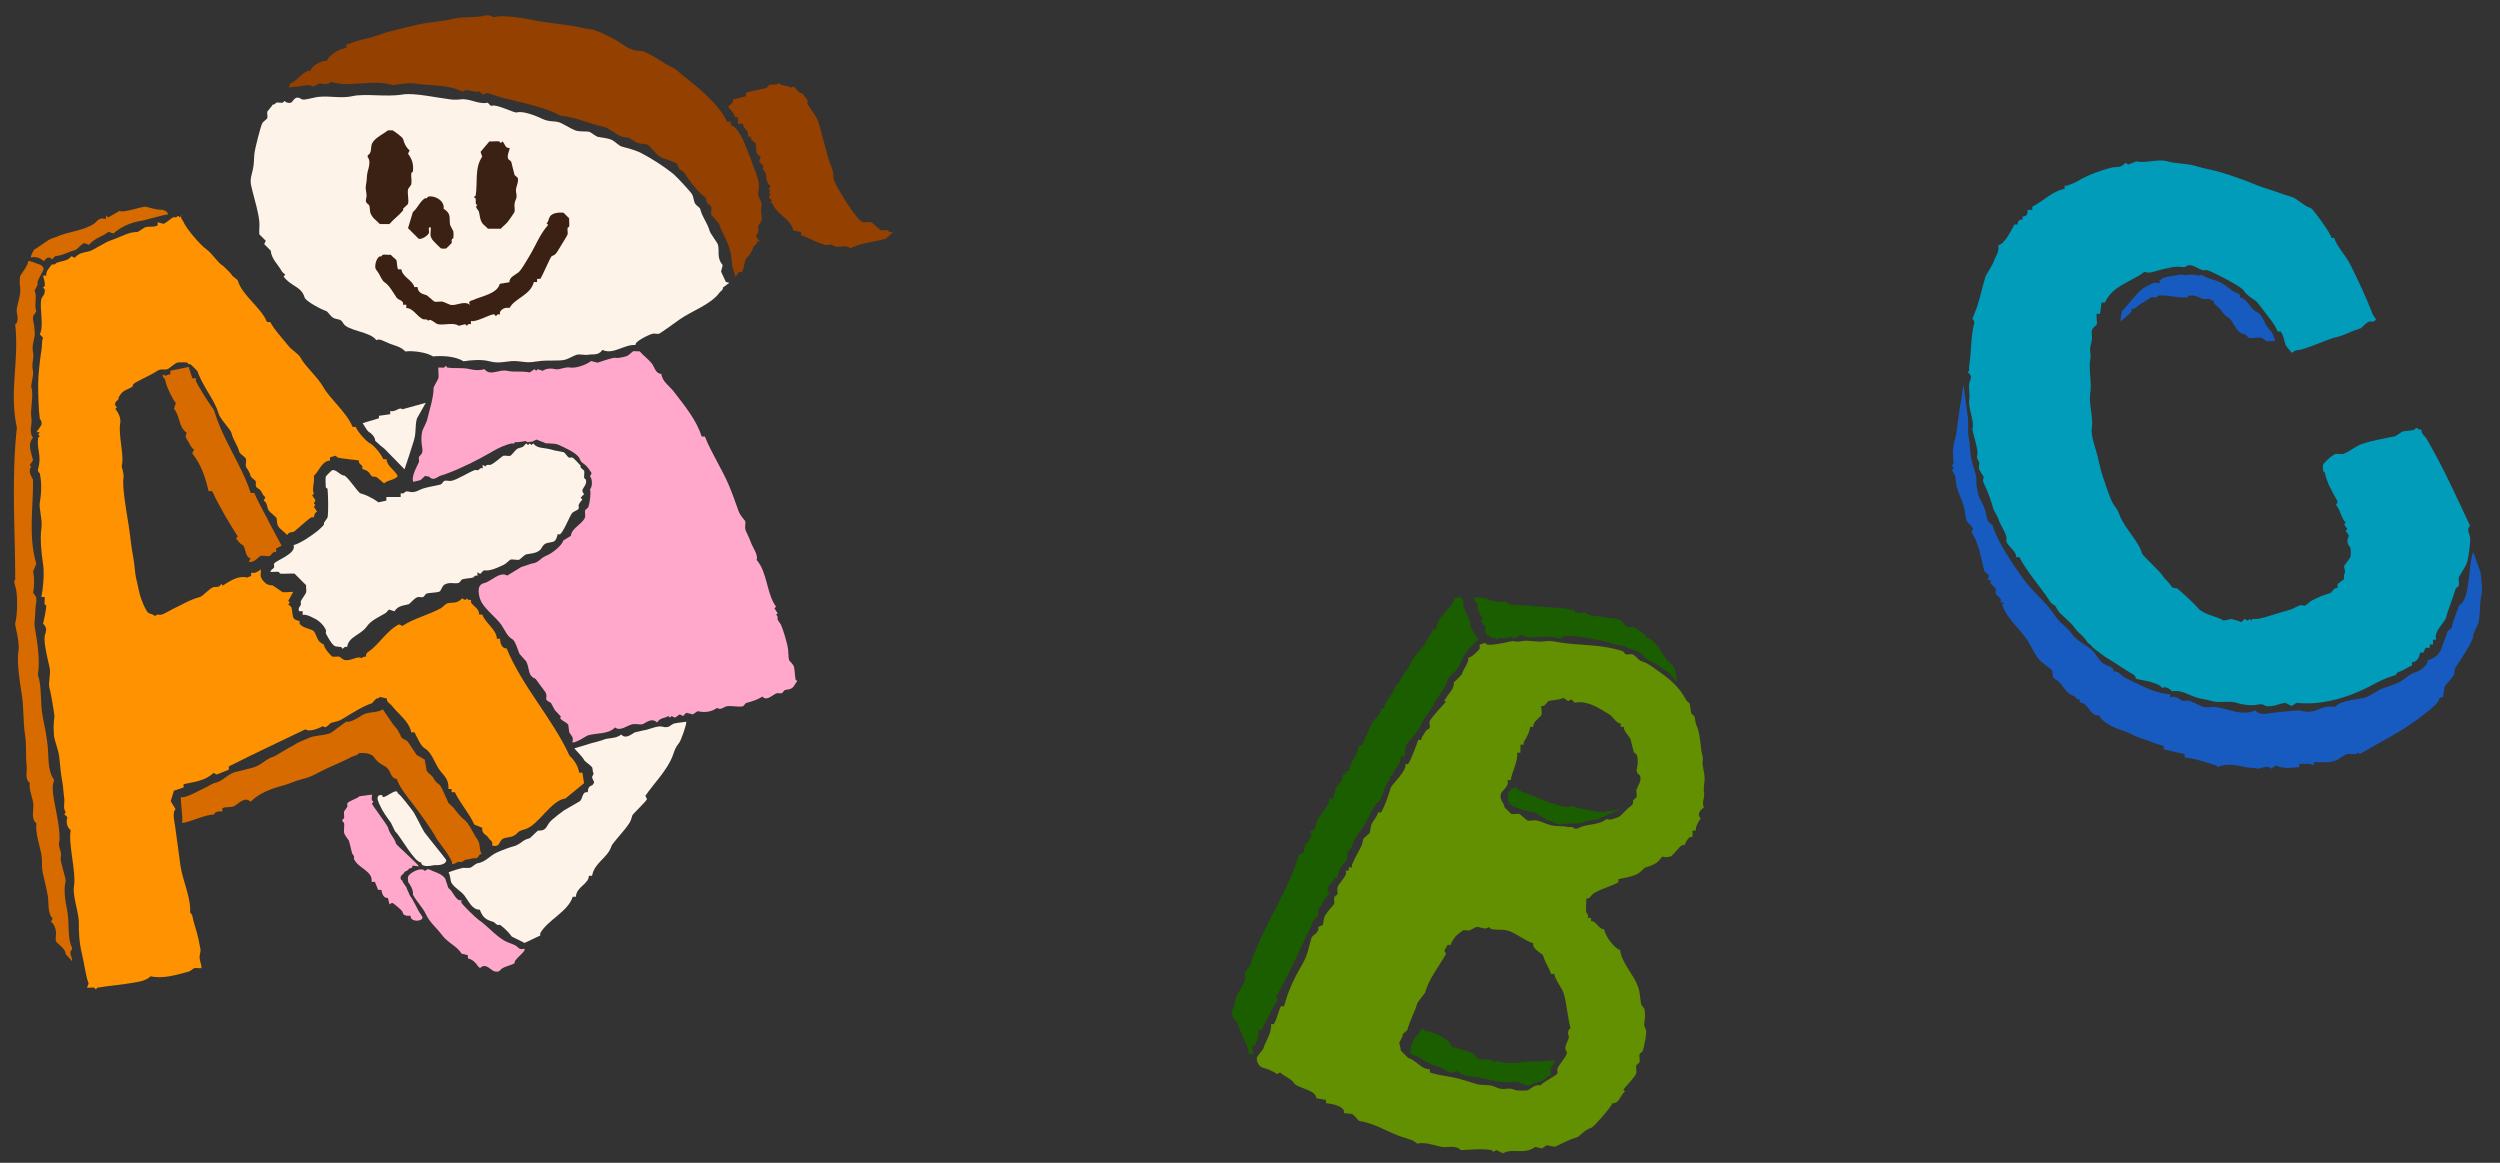 <?xml version="1.0" encoding="UTF-8"?><svg id="_レイヤー_3" xmlns="http://www.w3.org/2000/svg" viewBox="0 0 215 100"><rect x="0" y="0" width="215" height="100" fill="#333333" stroke="none"/><defs><style>.cls-1{fill:#629000;}.cls-1,.cls-2,.cls-3,.cls-4,.cls-5,.cls-6,.cls-7,.cls-8,.cls-9,.cls-10{stroke-width:0px;}.cls-2{fill:#3b2113;}.cls-3{fill:#175bc0;}.cls-4{fill:#1b5e00;}.cls-5{fill:#d76b00;}.cls-6{fill:#009cba;}.cls-7{fill:#934000;}.cls-8{fill:#ff9200;}.cls-9{fill:#fef3e8;}.cls-10{fill:#ffa8cb;}</style></defs><path class="cls-9" d="M62.43,24.26l-.42-.9.14-.56c-.55-.65-.24-1.21-.42-1.8-.03-.1-.65-.95-.69-1.11-.24-.82-.6-1.09-.83-1.94-.02-.09-.34-.29-.42-.42-.13-.22-.15-.62-.28-.83-.14-.24-1.34-1.53-1.6-1.74-.78-.63-1.91-1.36-2.78-1.8-.52-.27-1.14-.41-1.67-.56-.22-.06-.6-.45-.83-.56-.4-.18-.85-.19-1.25-.28-.12-.03-.58-.39-.69-.42-.38-.08-.82.02-1.25-.14-.36-.13-1.1-.62-1.39-.69-.44-.12-.83-.02-1.39-.28-.63-.3-1.68-.71-2.22-.56-.24.07-1.73-.77-2.22-.56l-.28-.28c-.76.19-1.58-.41-2.36-.28-.19.03-.63.03-.83,0-1.23-.15-3.13-.59-4.16-.42-1.36.23-3.19-.11-4.3.14s-2.28-.14-3.33.14c-.24.06-.52.11-.69.14-.36.06-.42-.1-.56-.14-.39-.12-.53.37-.69.42-.34.09-.52-.14-.56-.14-.05,0-.09.13-.14.14-.17.03-.4-.04-.56,0-.06.01-.13.22-.28.14-.07.13-.47.58-.49.62-.04.15.04.4,0,.56-.02.09-.34.29-.42.42-.16.27-.65,2.24-.69,2.64-.06.51-.01.87-.14,1.39-.24.95-.25.97,0,1.94.2.79.47,1.67.56,2.5.04.35-.03.75,0,1.11l.56.56-.14.28.56.56c.08.75.6,1.14.97,1.8.05.09.21.18.28.28l-.14.14c.59.86,1.53.84,1.8,1.8.1.35,1.5,1.07,1.87,1.18.11.03.39.46.56.56.4.24.64.02.9.49.38.68,2.32.69,2.85,1.46.22-.2.76.14,1.11.28.52.21.94.24,1.39.69.55-.1,1.83.06,2.36.42.74-.07,1.89-.04,2.64.42.74-.12,1.59-.17,2.22,0,1,.27,1.52-.11,2.5,0,.79.09.83.13,1.67,0s1.79.01,2.36-.14c.24-.07.81-.38.97-.42.35-.08.65.05.97,0,.45-.08.9.09,1.25-.42.92.45,1.88-.5,2.85-.42-.12-.3,1.22-.92,1.46-.97.16-.04.41.04.56,0,.11-.03,1.59-1.1,1.8-1.25,1-.7,2.68-1.28,3.4-2.29.1-.14.33-.22.28-.42l.56-.42-.28-.07Z"/><path class="cls-9" d="M34.79,40.36c.1-.25.78-2.38.82-2.53.21-.72.06-1.21.25-1.85l.76-1.34-2.02.56c-.24-.25-.6.29-1.04.14v.28l-.97.14v.21l-1.4.42c.13.19.37.66.54.76.2.11.52.4.54.76l.44.4.36.29,1.72,1.76Z"/><path class="cls-9" d="M47.93,45.94s.16.04.23,0c.28-.16.79-1.44,1-1.76.14-.23.56-.28.61-.46.03-.1-.04-.23,0-.31.05-.12.21-.34.31-.46l-.15-.15.31-.31c-.46-.45.29-.63.15-1.23-.01-.06-.14-.1-.15-.15-.03-.19.04-.45,0-.61-.02-.07-.24-.2-.31-.31-.02-.04.02-.12,0-.15-.07-.1-.64-.68-.69-.69-.09-.03-.21.03-.31,0-.11-.03-.35-.43-.46-.46-.21-.06-.55-.1-.77-.15-.17-.05-.41-.11-.61-.15-.44-.09-.92-.04-1.23-.46l-.15.15-.15-.15-.15.15-.15-.15c-.11.08-.2.25-.31.31-.08.04-.4.11-.46.15-.17.11-.5.58-.61.61-.17.05-.45-.05-.61,0-.07.02-.74.64-1.07.77-.13.05-.34-.08-.46.15l-.23-.15v.31c-.25-.08-.29.12-.38.15s-.22-.03-.31,0c-.55.21-1.47.81-1.99.92-.18.04-.45-.05-.61,0-.08.02-.22.28-.31.31-.4.11-.96.19-1.38.31-.53.14-.8.47-1.38.31-.3-.09-.35.11-.46.15-.08.03-.2-.03-.23,0v.31h-1.23v.31l-.69.15c-.13-.1-.32-.23-.46-.31-.42-.22-.59-.32-1.07-.46-.22-.06-.94-1.24-1.38-1.53-.37.01-.71-.57-1.07-.46-.04.01-.53.5-.54.54-.04.15-.02.73,0,.92,0,.06.15.1.15.15.05.48.09,2.04,0,2.45-.01.05-.25.36-.31.46-.02.04.02.12,0,.15-.09.14-.39.42-.54.54-.52.42-1.47,1.07-2.07,1.23.27.77-1.61,1.33-1.68,1.61-.03.09.03.21,0,.31s-.32.21-.31.38c.22.02.48-.03.69,0,.06,0,.1.15.15.15.39.04.83-.03,1.23,0l1,1c-.03.19.04.44,0,.61-.03.13-.39.59-.46.77-.03.09.03.21,0,.31s-.26.24-.15.54h.31v.31c.38-.03.69.16,1,.31.41.19.81.58,1,1,.04.09-.04.22,0,.31.06.14.38.67.46.77.34.45.42.31.84.38.06.01.1.15.15.15.03,0,.15-.24.38-.15.09-.89,1.16-1.02,1.68-1.76.38-.54,1-.79,1.61-1.15.1-.06.2-.23.31-.31l.46.15c.33-.5.73-.47,1.23-.61.1-.03.49-.54.77-.61.13-.04.33.04.46,0,.08-.02.22-.28.31-.31.26-.07.74-.06,1.07-.15.18-.05.23-.47.46-.61.42-.26.87-.05,1.23-.15.08-.02.22-.28.31-.31.27-.08.7-.09.92-.15.08-.02.13-.24.38-.15v-.31l.23.15.31-.31c.61.07,1.18-.23,1.68-.46.27-.12.56-.45.61-.46.2-.06.56.06.77,0,.05-.01.44-.42.61-.46.37-.08,1.04-.07,1.3-.54.29-.51.46-.39,1-.54.3-.08.36-.59.38-.61Z"/><path class="cls-9" d="M32.87,68.38c-.59-.07-.38.48-.28.7.34.77.55,1,1.03,1.68l.36.74c.41.32,1.69,2.73,2.24,2.66,0,.44.73.32,1.16.24.87.05,1.07-.32.97-.48-.15-.23-1.71-2.13-1.86-2.36-.21-.31-.78-1.57-1.05-1.89-.13-.15-.95-1.29-1.23-1.45-.06-.63-1.4.79-1.33.16Z"/><path class="cls-2" d="M47.44,22.04c-.14.14-.78,1.66-.97,1.94h-.28v.28h-.28c-.28,1.13-1.67,1.4-2.08,2.22-.34-.05-.66.04-.83.35-.04.07.03.18,0,.21-.02.02-.13-.03-.21,0-.06.02-.09.14-.14.14s-.08-.12-.14-.14c-.29-.08-1.54.71-2.01.56v.28s-.13-.03-.21,0c-.12.04-.1.26-.28,0l-.56.14c-.44-.33-1.27-.02-1.8-.14-.22-.05-.67-.57-.83-.28-.11-.21-.3-.1-.42-.14-.53-.2-.84-.96-1.46-.97v-.28h-.28c.08-.41-.39-.37-.56-.62-.29-.45-.67-1.11-1.04-1.32-.17-.1-.39-.58-.49-.76-.05-.09-.27-.37-.28-.42-.07-.31.07-.86.35-1.04.03-.02.09.02.14,0,.06-.03.09-.13.14-.14.19-.04.48.03.69,0,.09.14.46.39.49.49.04.14.05.67.14.76h.28c.07.66.99.95,1.11,1.53h.28c.03.48.39.59.76.69.08.02.62.53.69.56.18.05.48-.03.69,0,.09.01.6.26.69.28.52.1,1.19-.4,1.67,0l-.07-.21c.1-.19.25-.16.35-.21.74-.34,2.07-.53,2.29-1.39l.83-.14c-.02-.43.51-.64.76-.83s.68-.96.9-1.32c.6-.97.91-1.91,1.67-2.78l-.14-.14c.17-.1.19-.42.28-.56.22-.35.8-.38,1.18-.35l.49.49c-.02.22.03.48,0,.69,0,.05-.13.09-.14.14-.03.17.04.41,0,.56-.02.08-.69,1.15-.83,1.39-.31.51-.45.38-.56.49Z"/><path class="cls-2" d="M33.35,11.21h.42c.17.11.85.57.9.76.1.36.23.68.56.97l-.14.28c.36.47.49.94.42,1.53,0,.05-.13.09-.14.14-.03.3.06.71,0,.97-.01.05-.27.37-.28.42-.07.34.09.94,0,1.25-.02.07-.33.3-.42.42-.02.03.02.11,0,.14-.33.41-.83.77-1.18,1.18h-.83c-.18-.22-.47-.41-.62-.62-.31-.43-.18-.6-.28-.97-.03-.12-.38-.2-.28-.56.14-.48-.11-.75,0-1.25.1-.46.03-.72.14-1.11.1-.37.28-.94,0-1.25v-.14c.43-.27.19-.73.42-1.11.26-.43.93-.74,1.32-1.04Z"/><path class="cls-2" d="M43.83,12.74c-.03.29-.23.57-.14.9.02.08.26.2.28.28.1.36.17.75.28,1.11.02.08.26.2.28.28.11.41-.24.81-.14,1.25.12.53-.07.54-.14.97-.03.21.05.52,0,.69-.01.05-.5.76-.56.83-.17.22-.44.41-.62.62h-1.11c-.13-.17-.38-.32-.49-.49-.21-.32-.2-.67-.28-.97-.05-.17-.41-.41-.14-.56-.23-.14-.1-.35-.14-.56,0-.05-.14-.09-.14-.14s.13-.09.14-.14c.18-1.07-.11-2.39.56-3.33l-.14-.42.76-.9c.26.03.58-.04.83,0,.09.02.1.27.28,0,.26.21.23.62.62.56Z"/><path class="cls-2" d="M37.03,19.54c-.27-.03-.09.32-.14.49-.06.2-.64.62-.9.49l-.9-.9.42-1.39c.39-.3.61-.93,1.04-1.18.03-.02.1.02.14,0,.06-.03.09-.13.14-.14.59-.13,1.43.38,1.32,1.04.71.46.45.78.56,1.39,0,.05.27.51.28.56.02.13.02.43,0,.56,0,.05-.12.08-.14.14-.03.08.02.19,0,.28,0,.03-.45.48-.49.49-.07.02-.34.02-.42,0-.05-.01-.71-.68-.76-.76-.02-.03-.14-.26-.14-.28-.05-.21.03-.53,0-.76Z"/><path class="cls-9" d="M59.01,62.07c-.19.03-.85.1-1.02.15-.34.09-.41.45-1.04.27-.35-.1-1.06.2-1.35.27-.31.07-.68.13-.99.22-.16.04-.77.66-1.18.19-.53.41-1.09.23-1.62.48-.06.03-.93.27-.97.27l-1.45.44c.24.26.79.83.85,1.02.16.19.53.41.68.6.06.09.03.37.1.46.09.12-.12.33-.1.41.13.46.3.33.02.68-.3.09-.38.27-.39.6-.56-.07-.37.59-.73.8-.25.15-1.31.76-1.31.76-.57.41-.54.41-1.02.8-.58.48-.36.97-1.23.94l-.69.65c-.71.2-.58.35-1.23.65-.53.14-1.16.38-1.6.58-.7.32-.93.81-1.7.94-.14.02-.45.34-.62.38-.11.02-.45.02-.56,0-.06-.01-1.16.3-1.29.41.18.21.13.72.29.94.31.44.76.62,1.09,1.05s.67,1.24,1.31,1.2c.26.67.5.86,1.16,1.05.16.05.29.36.58.25l.4.33.33.33.29.36,1.09.54,1.36-.64s-.04-.14,0-.21c.63-1.12,2.42-1.87,2.78-3.12h.28c.02-.85,1.11-1.08,1.11-1.8h.28c.18-1.13,1.37-1.55,1.67-2.57.04-.15.92-1.15,1.11-1.39.4-.52.52-.62.69-1.25.03-.1,1.25-1.26,1.25-1.39l-.14-.28c.73-1.06,1.91-2.23,2.36-3.47.18-.49.2-.65.56-1.11.14-.18.64-1.55.6-1.8Z"/><path class="cls-7" d="M62.54,10.49c-.72-1.51-2.34-2.85-3.68-3.89-.47-.36-.59-.6-1.11-.83-.61-.27-2.08-1.39-2.64-1.39-.98,0-1.36-.5-2.22-.97-.52-.29-1.28-.67-1.8-.83-.19-.06-.6-.08-.83-.14-1.39-.35-2.89-.41-4.3-.69-.89-.18-2.68-.5-3.47-.28-.12.03-.35-.22-.69-.14-1.01.24-1.9.06-2.78.28s-1.76.25-2.64.42c-.96.18-1.91.44-2.92.69-.57.15-1.23.44-1.8.56-.72.14-1.21.33-1.87.56v.28c-.55.05-1.52.6-1.67,1.11-.43-.04-1.36.44-1.39.83-.66,0-1.15.91-1.74,1.11-.13.05-.02.26-.21.35l.76-.07c.34,0,.99-.29,1.39,0l.56-.28c.33.06.49.09.83,0,.06-.02.09-.14.14-.14,1.55.55,3.53-.25,5.28.28.11.03,1.39-.21,1.8-.14,1.36.23,2.98.06,4.16.69h.14c.32-.29.87.14,1.39,0l.28.28.42-.14c2.01.75,4.36.93,6.25,1.94,1.29.12,2.49.71,3.75.97.41.09,1.18.74,1.53.83.7.19.38-.07,1.11.42.41.27.77.18,1.11.28.13.04.75.81.97.97.36.26,1.4.5,1.6.69.02.02.03.38.35.56.33.19.38.42.62.76.3.42,1.01,1.28,1.32,1.46.27.15.16.32.21.49.03.1.39.32.42.42.05.19-.05.51,0,.69.02.06.65.69.69.83.12.43.37.84.56,1.25.35.76.51,1.47.56,2.36l.28.9.28-.42h.28c.16-.34.19-.72.28-1.04.04-.13.51-.47.69-1.11.03-.12.38-.22.28-.49h.28l-.28-.35c-.08-.28.13-.38.14-.42.03-.17-.03-.39,0-.56.01-.05.27-.37.28-.42.1-.47-.13-.69,0-1.25.11-.46-.39-.79-.28-1.25.2-.85-.13-1.37-.42-2.22-.2-.6-.47-1.23-.69-1.8s-.66-1.54-1.25-1.74v-.28h-.28Z"/><path class="cls-7" d="M76.79,19.94c-.25.11-.42-.12-.49-.14-.16-.04-.41.04-.56,0-.06-.02-.7-.66-.83-.69-.19-.05-.51.05-.69,0-.47-.13-1.59-1.95-1.87-2.43s-.54-.88-.69-1.39c.12-.43-.26-1.14-.42-1.67-.28-1-.53-2.01-.83-3.05-.18-.62-.7-1.13-.97-1.67-.03-.07.03-.19,0-.28-.01-.04-.44-.6-.49-.62-.04-.02-.12.02-.14,0-.2-.16-.36-.38-.56-.56-.34.17-.29.03-.42,0-.27-.07-.63-.07-.83-.28-.26.18-.6.08-.83.14-.08.02-.2.26-.28.28-.27.07-1.61.29-1.74.42v.28l-1.11.28c.05.29-.24.42-.42.62,0,.05.66.69.56.9h.28v.56h.42c.03.45.58.53.42,1.11h.28c-.11.29.37.47.42.62.11.39-.16.78.42,1.11l-.14.42.42.42c-.28.14.09.38.14.56.1.37.01.85.42,1.11l-.14.28.14.14-.14.14.14.14-.14.28.28.28-.14.14c.24.12.34.46.42.56.48.61,1.46,1.13,1.53,1.87l.69.14v.28c.43.09,1.93.94,2.29.83.4-.12.43.09.69.14.4.07.96-.15,1.25.14,1.01-.5,2.05-.52,3.05-.83l.62-.56Z"/><path class="cls-10" d="M56.88,32.15c-.49.02-.61-.62-.83-.9-.29-.36-.74-.68-1.04-1.04-.17.03-.41-.04-.56,0-.05.01-.39.37-.56.42-.33.09-.76.2-.97.14-.19-.05-1.35.37-1.53.42l-.56-.14c-.38.31-1.29.64-1.8.56-.48-.08-.9.22-1.25.14-.31-.07-.77-.1-1.11.14l-.42-.14-.14.14-.14-.14-.42.28c-.74-.15-1.3,0-1.94-.14-.7-.16-1.45.5-1.94-.14-.42.11-.77.11-1.25,0-.67-.16-1.33-.04-1.94-.14-.05,0-.09-.14-.14-.14s-.09.13-.14.14c-.15.03-.33-.02-.49,0-.05.05.04.71,0,.9-.03.13-.36.64-.42.83.01.83-.35,1.89-.56,2.78-.06.25-.38.81-.42.97-.11.5-.08.97,0,1.39.11.63-.23.66-.28.83-.03.12.03.3,0,.42-.05.18-.7,1.21-.49,1.71l.62-.15.4-.36.36.07c.34.42.76-.03.91-.07,1.11-.33,2.55-1.03,3.48-1.52,1.05-.55,1.58-.99,2.65-1.27h.18c.24.04-.01-.18.25-.11.06.02.61-.07.65-.07l.18-.04c.11.21.4.03.51.07.05.02.38-.21.44-.18.54.25.6.2.69.29.06.06.86,0,1.16.15.41.18,1.46.65,1.75,1.06.24.35.03.31.49.62.28.2.45.51.62.76l-.14.28c.22.23.22.88,0,1.11.1.37-.01,1.07-.14,1.53-.02.08-.26.2-.28.28-.04.15.03.39,0,.56-.12.56-1.17.94-1.22,1.63l-.65.4c-.15.49-1.02,1.12-1.38,1.27-.77.32-.61.61-1.38.73l-.87.29-1.2.73c-.64-.39-1.39.52-1.99.65-.73.16-.4,1.17-.36,1.31.23.81,1.39,1.61,1.85,2.28.33.49.49.98.94,1.23.26.15.46.9.62,1.27l.58.65c.31.63.09,1.21.8,1.49l.69.94c.6.71-.2.73.62,1.12l.36.65.51.54c-.27.24.49.46.62.69.04.07.07.63.11.69.2.31.38.38.25.83.27.1,1.23-.57,1.32-.59.76-.24,1.75-.07,2.36-.69.44.38,1.07-.21,1.53-.28.25-.04.62.06.83,0,.23-.06.78-.62,1.25-.14.28-.45.63-.34.97-.56l.14.14.14-.14.28.14.42-.28.28.14.28-.28.56.14.42-.28c.53.13,1.15.1,1.67-.28.32.23.59-.1.83-.14.39-.07,1.05.09,1.39,0,.08-.02.2-.26.28-.28.47-.14.97-.26,1.39-.56.4.45.89-.18,1.25-.28.12-.03.3.03.42,0,.08-.02.2-.26.28-.28.16-.04.4-.04.56-.14.25-.15.32-.44.49-.62,0-.05-.13-.09-.14-.14-.06-.34-.07-.79-.14-1.11-.03-.15-.4-.51-.42-.56-.08-.29-.04-.84-.14-1.25-.14-.57-.32-1.23-.56-1.8-.04-.09-.24-.33-.28-.42-.04-.11.07-.31-.14-.42l.14-.14-.28-.42.14-.14c-.85-1.2-.71-2.89-1.67-4.03.16-.45-.35-1.05-.56-1.67-.07-.22-.39-.83-.42-.97-.04-.2.05-.51,0-.69-.01-.05-.42-.45-.56-.83-.25-.7-.54-1.53-.83-2.22-.6-1.43-1.53-2.82-2.08-4.23h-.28c-.42-1.38-1.44-2.62-2.36-3.82-.44-.58-1.04-.89-1.11-1.6Z"/><path class="cls-10" d="M31.95,68.34l-1.04.14c-.2.22-.98.41-1.04.62-.03.09.03.21,0,.28-.04.09-.27.37-.28.42-.04.16.04.39,0,.56-.01.05-.12.08-.14.14-.05.18.13.22.14.28.05.23-.04.58,0,.83.04.21.4.65.42.69.1.38.18.73.28,1.11.02.06.23.19.14.42.3.83,1.65,1.04,1.53,2.01h.28l.28.69h.28c.04.31.19.74.56.69l.14.56.21-.14c.1,0,.81.6.9.76.07.12-.05.23.35.35.09.03.24-.01.35,0-.04.64,1.25.48.99.06-.09-.14-.33-.49-.4-.65-.12-.27-.39-.72-.4-.76-.03-.12-.26-.35-.29-.47-.04-.14-.19-.39-.22-.51-.04-.2-.34-.45-.38-.66,0-.05-.12-.08-.14-.14-.11-.35.25-.44.28-.56.05-.18.37-.14.41-.35,0-.04.4-.01.29-.27l.58.07c-.12-.24-1.94-1.84-1.97-1.95-.17-.6-.49-.69-.69-1.39-.07-.24-1.39-1.95-1.39-2.08.27-.18.02-.18,0-.28-.03-.15.02-.33,0-.49Z"/><path class="cls-10" d="M39.67,77.41s-.14.04-.21,0c-.38-.21-.53-.79-.9-1.04l-.28-.83c-.26-.33-.65-.48-1.04-.62-.21-.08-.45-.32-.69,0-.29-.43-1.36.15-1.46.49-.03.11.02.28,0,.42.23.34.47.7.42,1.11.28.55.86,1.12,1.11,1.67.34.74.99,1.25,1.39,1.8.48.67,1.38,1.01,1.67,1.6l.56.14v.28c.37.05.71.4.83.62.04.07.15.13.21.21.5-.51.92.2,1.25.28.47.1.46-.14.69-.28s.75-.26,1.04-.42c-.13-.32,1.06-1.03.83-1.25-.47.13-.53-.15-.76-.28-.28-.15-.71-.26-.97-.42-.81-.48-1.42-1.25-2.22-1.8-.21-.15-1.31-1.2-1.46-1.46-.04-.07.03-.18,0-.21Z"/><path class="cls-8" d="M15.65,18.55l-.21.14c-.18-.26-.17-.03-.28,0-.09.02-.19-.02-.28,0-.06.02-.7.56-.83.56l-.49-.14v.28c-.33.17-.73.07-1.04.14-.09.02-.65.42-.69.42-.79-.01-1.42.43-2.22.69-.68.23-1.53.86-1.94.97-.5.14-.8.08-1.25.56l-.28-.14c-.31.43-.83.41-1.25.56-.08.03-.18.23-.42.14-.22.3-.54.59-.49.97h-.28c.05.31.2.53.14.9,0,.05-.14.09-.14.14s.13.09.14.14c.08.47-.23.61-.28.83-.19.87.25,2.25-.14,3.05l.28.28c-.13.34-.06.65-.14,1.11-.13.79-.28,2.12-.28,2.92,0,.7.03,2.16.14,2.92,0,.06.22.21.14.56l-.42.62h.28l-.14.21c.27.18.02.19,0,.28-.15.91.33,1.54,0,2.64-.08.27.13.37.14.42.18.79.14,1.76,0,2.5-.09.48.25,1.48.14,2.22-.13.87.01,2.28.14,3.05s.01,2.13-.14,2.85h.28c.03.2-.04.45,0,.62.01.05.12.08.14.14.02.08-.2,1.33-.28,1.53.46.44.19.75.14,1.11-.09.58.31,2.17.42,2.64.14.6-.15,1.33,0,1.8.09.27.45,2.34.42,2.5-.08.35-.1,1.36,0,1.8.1.47.37,1.11.42,1.67.08.92.15,1.49.28,2.22.07.38.07.85.14,1.25s-.14.87.14,1.25l-.14.14.28.28c-.12.33-.08.83.28,1.11-.23,1.18.49,3.59.28,4.86-.13.76.42,2.25.42,3.05s0,1.63.28,2.78c.2.82.28,1.71.56,2.5l-.14.35c.2.02.43-.03.62,0,.05,0,.09.14.14.14s.09-.13.14-.14c1.01-.17,2.04-.24,3.05-.42.52-.09,1.08-.15,1.53-.56,1.02.24,2.2-.11,3.33-.42.06-.02.36-.27.42-.28.18-.04.43.03.62,0,0-.4-.24-.74-.14-1.18s.06-.35,0-.69c-.14-.86-.33-1.42-.56-2.22-.06-.21-.05-.51-.28-.69.09-1.26-.64-2.73-.83-4.03s-.37-2.89-.56-4.03c-.04-.25-.05-.69.14-.83l-.42-.69.28-.9.83-.28v-.28c.88-.2,1.86-.27,2.57-.97l.28.14,1.04-.42v-.28c2.24-1.13,4.4-2.14,6.59-3.19.36.27,1.13-.09,1.53-.28.18.33.53-.23.69-.28.49-.13.64-.12,1.11-.42.61-.38,1.71-1.06,2.36-1.25.09-.03.29-.34.42-.42.04-.02.21.02.28-.14l.62.14c-.06.3.25.41.42.62.6.78,1.46,1.3,1.67,2.29h.28c.26.48.51,1.17.9,1.39.55.31.84,1.23,1.18,1.74.39.58.9.84.83,1.74h.28v.28h.28c.44.94,1.23,1.79,1.67,2.78l.69.28c-.07.56.35.54.56.9.11.2.39.24.28.62.69.19.59-.36.9-.56.26-.17.7-.11.97-.28.49-.29.19-.34.97-.56,1.12-.3,2.24-2.51,3.47-2.64l1.6-1.32-.14-.9h-.28c-.08-.54-.39-1.05-.83-1.46-1.47-3.22-4.03-5.89-5.41-9.23-.41.04-.57-.48-.56-.83h-.28c-.03-.82-1-1.34-1.25-2.08h-.28c.06-.47-.52-.74-.69-1.04-.04-.07.03-.18,0-.21-.02-.02-.28.04-.35-.14l-.14.14-.28-.14c-.43.48-.8.32-1.25.42-.17.04-.44.35-.56.42-1.13.61-2.29.86-3.33,1.53l-.28-.14c-1.07.54-1.79,1.82-2.64,2.36-.26.16-.19.4-.21.42-.02.02-.28-.04-.35.14-.4-.26-.89.28-1.53.14-.05-.01-.37-.27-.42-.28-.16-.04-.41.04-.56,0-.16-.04-.77-.79-.76-1.04-.61-.26-.56-.69-.83-1.11-.16-.25-1.02-.28-1.25-.69-.04-.07.03-.18,0-.21s-.48-.07-.56-.35c-.07-.25-.08-.62-.14-.83-.02-.07-.22-.19-.28-.28l.14-.14-.14-.14.42-.76c-.06-.06-.71.05-.9,0-.07-.02-.76-.53-.83-.56-.16-.04-.4-.04-.56-.14-.07-.04-.31-.28-.35-.35-.02-.03-.14-.26-.14-.28-.04-.18.03-.43,0-.62-.3.21-.43.35-.83.28v.28l-.35.14c-.66-.2-1.45.25-2.08.69l-.14-.14c-.21.37-.45.21-.69.28-.3.08-.9.77-1.11.83-.96.26-1.41.6-2.22.97-.29.13-.85.48-1.11.56-.19.05-.43-.1-.56.14-.12-.18-.44-.2-.56-.28-.22-.14-.51-.88-.62-1.18-.2-.51-.28-1.13-.42-1.67-.16-.63-.15-1.3-.28-1.94-.19-.96-.28-2.11-.42-2.92-.16-.95-.54-3.16-.42-3.89.07-.44-.19-.94-.14-1.11.22-.78-.32-2.59-.14-3.61.08-.46-.16-.88-.42-1.25.26-.18.03-.17,0-.28-.09-.32.15-.36.28-.56.02-.03-.02-.1,0-.14.29-.48.44-.55.9-.76.43-.2.25-.17.35-.35s1.52-.8,1.87-1.04c.64-.43.61-.14,1.11-.28.07-.02.63-.51.83-.56.14-.03.7-.03.83,0,.05.01.08.11.14.14.04.02.11-.02.14,0,.07.04.61.58.62.62.13.46.59,1.26.83,1.67.37.61.8,1.31.97,1.94.13.47,1.03,1.37,1.11,1.67.22.81.49.93.69,1.67.03.12.52.44.56.56.05.19-.05.51,0,.69.03.11.27.29.42.83.03.1.39.32.42.42.06.21-.11.45.21.62.37.21.25.43.62.76l-.14.28c.34.2.26.58.42.83.11.19.66.57.69.69.05.2,0,.45.14.69s.58.51.76.76c.18-.3.35-.22.56-.28.1-.03,1.17-1.05,1.53-1.25.07-.04.18.03.21,0,.02-.02.03-.39.28-.49l-.28-.42.14-.14-.14-.14.14-.28-.28-.42.14-.14c-.2-.46.1-.96,0-1.53.48-.46.7-1.29,1.39-1.32v-.28l.49-.14c.05.01.08.12.14.14.3.1.61.1.83.14.34.06.71.06,1.04.14-.08.27.19.32.28.49.04.07-.03.18,0,.21.11.11.46.07.69.49.15.27.32.16.49.21.07.02.57.46.69.56.35-.32.86-.25,1.18-.62-.27-.57-.93-.84-.97-1.46h-.28c-.14-.4-.83-1.24-1.18-1.39-.22-.09-1.07-1-1.18-1.39h-.28c-.49-1.22-1.95-2.43-2.5-3.4-.5-.88-1.6-1.84-1.94-2.5-.22-.42-.74-.64-1.11-1.11-.5-.63-1.16-1.31-1.53-2.01h-.28c-.5-1.24-2.14-2.29-2.5-3.54-.04-.16-.4-.27-.56-.56-.04-.08-.69-.72-.76-.76-.4-.22-.87-1.02-1.39-1.39s-1.74-1.77-2.01-2.43c-.05-.12-.23-.21-.14-.49Z"/><path class="cls-5" d="M14.47,18.44c-.19-.49-.62-.37-1.05-.44-.05,0-.82-.21-.87-.22-.31-.06-2.02.59-2.26.35l-.97.56-.21-.14v.28c-.66-.15-.68.17-1.04.42-.91.61-2.23.66-3.19,1.11-.23.11-.33.06-.69.28-.42.25-.77.55-1.25.83-.06.04-.33.63-.29.67.49-.09.78.04,1.12.31.06,0,.21-.38.56-.28.06.02.09.14.14.14l.28-.28c.66-.06,1.11-.36,1.8-.56.08-.02.45-.48.69-.56l.42.14c.47-.57,1.1-.67,1.67-1.11l.42.14c.71-.62,1.55-.97,2.5-1.11.21-.03,2.02-.57,2.24-.53Z"/><path class="cls-5" d="M6.2,82.69c.05-.39-.35-.75,0-1.04v-.14c-.44-.86-.2-2.09-.42-3.19-.17-.83-.32-1.87-.14-2.5.07-.23-.5-1.78-.42-2.08.14-.48-.23-.86-.14-1.25.19-.8-.28-2.81-.42-3.61-.11-.63-.21-1.26,0-1.8-.6-.81-.45-1.95-.56-2.92-.09-.88-.25-1.65-.42-2.5-.25-1.25-.05-2.52-.42-3.61.21-1.39-.07-2.9-.28-4.16-.02-.13-.02-.42,0-.56.08-.45.02-1.03.14-1.53.03-.12-.02-.28,0-.42l-.28-.42c.12-.43.13-1.38,0-1.8l.28-.69c-.68-2.29-.28-4.63-.28-6.94v-.28c-.18-.3-.45-.83-.14-1.11l-.14-.14.28-.42c-.13-.62-.52-1.37,0-1.94-.39-.5-.05-1.11-.14-1.67-.13-.8.22-1.9,0-2.64-.07-.22.21-1.07.14-1.39-.17-.75.13-1.08,0-1.67-.11-.49.07-.96.14-1.39.05-.31-.09-1.21-.14-1.39-.02-.08.02-.19,0-.28l.28-.42c-.2-.54.09-1.24-.14-1.8l.28-.56c-.23-.13.54-1.15.49-1.34-.08-.28-.35-.35-.51-.4-.07-.02-.62-.25-.83-.25.11.24-.67,1.25-.68,1.3-.05.36-.04.75,0,.97.09.54-.2,1.36-.28,1.8s.18.69,0,1.25c-.02.06-.12.08-.14.14.35,3.26-.54,5.69.14,8.88-.48,4.45-.14,8.79-.14,13.05,0,.11-.18.02,0,.56.24.72.19,2.58,0,3.19-.06.19.41,1.64.28,2.36-.17.96.13,2.86.28,3.75.18,1.08.12,2.5.28,3.47s.03,1.76.14,2.64c.07.54-.2,1.19.28,1.53-.12.44.21,1.25.28,1.67.1.6-.24,1.42.28,1.8-.11.8.28,1.87.42,2.64.12.67,0,1.08.14,1.67.16.71.3,1.25.42,1.94.1.61-.03,1.52.42,1.94l-.14.28c.32.25.38.6.42.83.04.25-.06.62,0,.83.05.19.89.69.83,1.11l.56.62Z"/><path class="cls-5" d="M16.22,31.56l-1.57.32v.32c-.32-.02-.34.24-.63,0-.09.26.14.33.16.4.14.59.23.75.47,1.27.12.26.28.54.47.8l-.16.48c.56.68.36,1.55,1.1,2.07-.19.39-.06.43.16.8.12.2.19.46.47.64l-.16.32c.79.99,1.14,2.11,1.41,3.26h.31c.64,1.38,1.4,2.64,2.2,3.9l-.16.16c.31.34.25.38.55.56.34.2.15.93.71,1.19l-.16.24c.41.2.86-.43,1.02-.48.21-.06.58.06.79,0,.14-.04.25-.44.55-.32v-.32l.47-.24-.94-1.75c-.42-.87-1.03-1.88-1.41-2.79h-.31c-.81-2.48-2.39-4.52-3.14-7.08-.02-.08-.73-1.04-.94-1.43s-.44-.67-.63-1.11c-.04-.09.03-.21,0-.24h-.31l-.31-.96Z"/><path class="cls-5" d="M33.87,62.39l-.94-1.38c-.55.34-1.27.15-1.81.51-.24.16-.98.65-1.34.54l-.8.58c-.19.13-.44.37-.65.44-.77.23-1.26.14-1.81.4-.24.11-.72.32-.76.33-.19.05-.61.38-.8.44-.08.02-1.3.78-1.38.8-.79.23-1.08.78-1.89.98l-1.12.29c-1.07.17-1.3.87-2.14,1.02-.13.02-.79.44-.91.47-.15.04-1.6.9-1.96.73-.05.45.19,1.76.1,2.23.53,0,2.17-.79,2.7-.7.21-.3.41-.31.76-.28v-.28c.28-.14.61-.07.9-.14.39-.08.97-.97,1.53-.42.74-.74,1.77-1.13,2.78-1.39.59-.15,1.07-.42,1.67-.56.87-.2,1.39-.59,2.22-.97.5-.23,1.01-.43,1.53-.69.38-.2.54-.29.97-.42.06-.02.09-.13.14-.14.38-.07,1.1,0,1.32.35s.48.53.9.76c.62.34.41,1,1.04,1.11.26.73.89,1.51,1.39,2.15.66.86,1.56,2.1,2.08,3.05.11.19,1.4,1.74,1.29,2.12.37-.02.38-.28.8-.18.05.01.34-.23.4-.22.13.04.57-.15.83-.11s.22-.39.51-.36c-.27-.52-.05-.85-.4-1.31-.29-.39-.7-1.39-1.12-1.67-.18-.11-.72-.74-.87-.98-.05-.08-.51-.42-.51-.54l-.44-.98c-.39-.85-.37-.28-.87-1.16-.06-.11-.61-.46-.54-.69l-.15-.8-.69-.4-.65-.98c-.3-.52-.61-.21-.76-.76l-.25-.44-.29-.36Z"/><path class="cls-1" d="M146.57,68.28c-.14-.58.11-1.03,0-1.67-.04-.27-.09-.55-.14-.83-.06-.32.08-.38,0-.69-.24-.9-.16-1.94-.56-2.78-.1-.22-.05-.39-.14-.69-.02-.08-.26-.2-.28-.28-.07-.25-.08-.62-.14-.83-.02-.07-.23-.18-.28-.28-.6-1.11-1.31-1.74-2.29-2.43-.61-.42-.99-.78-1.67-.97-.09-.03-.45-.5-.69-.56-.16-.04-.41.04-.56,0-.08-.02-.2-.26-.28-.28-.43-.12-.77-.21-1.11-.28-1.31-.26-2.67-.24-4.03-.42-.55-.07-1-.23-1.53-.14-.73.12-1.4-.15-2.08,0-.43.1-.53-.07-.83,0-.46.11-1.69.37-2.08.28-.05-.01-.08-.12-.14-.14l-.49.14c-.02.11.03.26,0,.35-.03.1-.78.85-.97.76.03.53-.44.97-.56,1.46l-.69.69c.03.63-.48.93-.69,1.39-.03.06-.14.1-.14.14l.14.14c-.26.28-1.33,1.46-1.39,1.67-.04.15.04.4,0,.56-.04.16-.27.08-.42.42-.08.19-.33.39-.28.62h-.28c-.11.32-.7,1.97-.9,2.08-.06.04-.18-.03-.21,0,.16.56-1.18,1.79-1.25,2.01-.24.81-.47,1.47-.83,2.15h-.28c-.04.35-.42.7-.56,1.04-.06.15-.09.53-.14.69-.04.12-.52.44-.56.56-.13.46-.01.34-.28.83-.26.48-.5.93-.69,1.39-.03.07.02.18,0,.21h-.28v.28h-.28c.28.36-.61,1.09-.69,1.46-.04.16.04.41,0,.56-.02.08-.26.2-.28.28-.04.15.04.4,0,.56-.02.07-.68.74-.83,1.11-.06.14-.11.52-.14.69l-.42.21c.19.43-.49.69-.56.9-.29.98-.3,1.45-.83,2.36-.67,1.13-1.2,2.26-1.53,3.54h-.28c-.16.31-.44,1.42-.62,1.53-.06.04-.18-.03-.21,0,.04.83-.5,1.46-.69,2.15-.01.04-.41.5-.49.62-.2.33.14.89.42.97.42.12.87.26,1.25.56l.28-.14c.39.35.99.57,1.18.9.26.45,1.91.58,1.94,1.32l.83.14v.28c.46.06,1.27.17,1.53.62.04.07-.03.18,0,.21.08.08.59.03.76.14.19.12.36.41.56.56,1.2.18,2.21.8,3.33,1.25.37.15.9.28,1.25.42.09.04.31.2.42.28.67-.17,1.52.18,2.08.28.55.09,1.21-.19,1.67.28.83-.03,1.77-.15,2.64,0,.05,0,.09.14.14.14l.28-.14.56.28c.78-.5,1.83.16,2.78-.56l.56.14.42-.28.69.14c.61-.29,1.26-.64,1.94-.83.17-.05.61-.65,1.25-.83.14-.04,1.75-1.84,1.74-2.08.66,0,.66-.64,1.11-1.04l-.14-.14c.19-.27,1.05-1.15,1.11-1.39.05-.19-.05-.51,0-.69.02-.08.26-.2.28-.28.05-.19-.05-.51,0-.69.02-.08.26-.2.28-.28.12-.41.34-1.39.28-1.8-.02-.11-.22-.32-.14-.69.06-.26.08-.74,0-1.11-.01-.05-.27-.37-.28-.42-.1-.48-.08-.99-.28-1.53-.4-1.08-1.38-1.99-1.53-3.12-.57-.21-1.26-1.21-1.39-1.8-.47.02-.64-.72-1.11-.69v-.28h-.28c.11-.25-.13-.45-.14-.49-.05-.36.04-.81,0-1.18.3.07.41-.27.62-.42.61-.41,1.5-.61,2.15-.97v-.28c.6-.13,1.04-.16,1.6-.42.29-.14.62-.53.69-.56.52-.15,1.12-.4,1.32-.76.04-.07.15-.13.21-.21.05.12.51.05.69,0,.16-.05.73-.84.97-.97.07-.04.18.03.21,0,.06-.06.26-.81.69-.69v-.56h.28c-.03-.37.21-.73.42-1.04-.35-.36-.06-.69.28-.97-.22-.41.08-.79,0-1.11ZM134.91,88.55c-.1.3-.05.38,0,.56.1.34-.57.88-.14,1.39-.04.38-.76,1.13-.83,1.39-.03.12.03.3,0,.42-.05.18-1.26.74-1.46,1.04-.41-.17-.94.37-1.11.42-.15.04-.77.02-.97,0-.16-.02-.42-.21-.83-.14-.68.11-.86-.18-1.39-.28-.5-.09-.84,0-1.25-.14-.52-.17-1-.31-1.39-.42-.89-.24-1.66-.26-2.57-.56v-.28c-.74.04-1.17-.78-1.87-.97l-.62-.62-.14-.69.28-.56c-.07-.23.38-.42.42-.56.23-.85.61-1.46.83-2.22.05-.18.68-.91.69-.97.36-1.26,1.18-2.21,1.8-3.33l-.14-.28.28-.49h.28c.03-.27.27-.53.42-.76.03-.04.58-.47.62-.49.15-.04.39.03.56,0,.07-.01.48-.26.56-.28.4-.09.68.31,1.11,0,.05.01.08.12.14.14.46.15.88.03,1.39.14.71.15,1.59.94,2.29,1.11-.16.47.8.92.83,1.04.19.65.5,1.01.69,1.6h.28c.08.54.7,1.23.83,1.74.26.97.32,1.98.56,2.92-.01.05-.12.08-.14.14ZM140.74,67.86c-.04.21.05.51,0,.69-.02.08-.26.2-.28.28-.05.18.06.31-.21.49-.36.23-.86.9-1.11.97-.39.11-.67.29-.97.14-.75.61-1.76.37-2.5.83h-.28c-.13-.23-.36-.09-.56-.14-.54-.12-.8-.02-1.39-.14-.37-.07-.97-.36-1.25-.42-.24-.05-.62.06-.83,0-.08-.02-.62-.53-.69-.56-.19-.05-.51.05-.69,0-.04-.01-.57-.54-.62-.62-.02-.03.02-.1,0-.14-.18-.31-.39-.57-.28-.97.07-.26.78-.7.56-1.18h.28c.13-.79.61-1.51.56-2.36h.28v-.69h.28s-.04-.14,0-.21c.28-.5.46-.74.56-1.32h.28c-.13-.39.65-.87.69-1.04.05-.17-.05-.71,0-.76.29.11.47-.37.62-.42.41-.12.91-.07,1.25-.28l.42.28.28-.14.28.28c1.15-.19,1.97.41,2.92.97.51.31.53.73,1.04.83v.28h.28c-.09.33.51.88.56,1.04.1.34.17.73.28,1.11.02.08.26.2.28.28.11.4.07.79,0,1.11-.12.5.24.56.28.69.13.47-.23.82-.28,1.11Z"/><path class="cls-4" d="M141.54,54.89s.04-.14,0-.21c-.03-.06-.98-.75-1.04-.76-.15-.04-.4.04-.56,0-.11-.03-.4-.46-.56-.56-.41-.24-.99-.15-1.39-.28-.46-.15-1.15.06-1.67-.42-.41.09-.79.12-1.11-.28-.18.27-.19.02-.28,0-1.04-.17-2.34-.14-3.19-.28s-1.64.17-2.36-.42c-.5.3-1.43-.2-1.94-.28-.23-.04-.52.02-.76,0l.42.62c-.18.2.18.88.42,1.11l-.14.28.42.56-.14.28c.16.07.12.24.14.28.12.19.24.16.35.21.06.03.09.12.14.14.08.03.19-.02.28,0,.06.02.09.14.14.14s.09-.13.14-.14c.33-.05.76.13.97-.14l.42.14.56-.28c.99.53,1.98-.09,3.19.28.27.08.38-.13.42-.14,1.02-.18,2.79.27,3.61.42.37.07.67.23,1.03.31.05.01.59.09.63.1.16.04.41.22.57.26.15.03.49.15.54.16.35.1.58.61.96.78.36.16.76.31,1.02.6l.8.51.63.77c.07-.14-.2-1.24-.28-1.35-.19-.24-.54-.46-.69-.69-.42-.64-.73-1.33-1.46-1.74-.07-.04-.18.03-.21,0Z"/><path class="cls-4" d="M120.75,65.07c.15-.27.07-.67.14-.9.08-.28,1.16-1.34,1.25-1.67.2-.69.92-1.38,1.25-2.08.35-.75.86-1.02,1.11-1.94.06-.22.68-.74.83-.97.31-.47.48-1.08.83-1.53.27-.34.68-.63.97-.97l-.69-1.11c.1-.54-.47-1.29-.56-1.67s.12-.62-.35-.9c-.1.06-.47.12-.49.14-.03.03.04.14,0,.21-.4.73-1.49,1.49-1.53,2.43h-.28c-.07.37-.39.68-.56,1.04-.31.66-1.03,1.14-1.39,1.94-.26.58-.57.83-.83,1.39-.19.41-.28.22-.42.56-.26.62-.73,1.08-.97,1.67-.03.07.02.18,0,.21h-.28c-.03.61-.7.99-.83,1.32-.26.63-.55,1.27-.83,1.87h-.28c-.02.83-.78,1.41-.83,2.22h-.28v.28h-.28c.14.57-.37.74-.56,1.18-.05.12-.21.84-.28.9h-.28c.02.71-.94,1.42-1.11,2.01-.09.32-.08.8-.56.76l.14.35c-.18.3-.19.59-.56.83l-.14.69-.42.21c-.58,2.14-1.79,4.13-2.78,6.18-.53,1.11-1.08,2.24-1.39,3.33-.01.05-.38.4-.42.56-.04.2.05.51,0,.69s-.57,1.01-.69,1.25c-.24.47-.19.66-.28,1.11,0,.05-.13.09-.14.14-.02.12-.02.44,0,.56.03.15.4.51.42.56.24.83.7,1.53.97,2.36.03.09-.02.24,0,.35h.42l-.14-.69h.28c.13-.48.38-.82.28-1.39h.28c.48-.84.85-1.75,1.39-2.57l-.14-.28c.97-1.6,1.73-3.34,2.5-5,.24-.52.54-.97.69-1.53.03-.1.39-.32.42-.42.04-.15-.04-.4,0-.56.02-.08.26-.2.28-.28.15-.54.41-.65.69-1.11-.52-.59.38-.79.42-1.32h.28s.1-.53.14-.62c.14-.39.68-.91.69-.97.04-.15-.04-.4,0-.56.01-.05.37-.39.42-.56.2-.73.54-1.02.97-1.67.41-.61.89-1.91,1.32-2.15.26-.15.62-1.76,1.04-2.01l-.14-.21h.28c.06-.65.85-.92.69-1.67h.28Z"/><path class="cls-4" d="M124.85,90.03c-.11-.61-1.37-1.16-1.92-1.33-.15-.05-.36.09-.5-.17h-.17c-.14.23-.47.56-.58.75-.08.14-.29.55-.33.67-.05.14.09.37-.17.5.09.07.16.19.25.25.07.05.42.12.5.17.9.55,1.11.69,2.17,1,.21.06.66.72,1.17.17.56.65,1.41.48,2.17.67,1,.25,1.89.47,2.67.33.35-.06.89.14,1.17.33h.17c.38-.22.9-.26,1.33-.5.2-.11.26-.43.58-.33.04-.23-.05-.55,0-.75.01-.04.73-.68.08-.58-.86.13-1.94.01-2.83.17-.39.07-1.35.09-1.83-.17l-.17.17c-.5-.43-.91-.16-1.5-.33-.12-.03-.38-.47-.5-.5-.62-.17-1.11-.41-1.75-.5Z"/><path class="cls-4" d="M139.71,69.39c-.3.2-1.75.51-2.1.45-.77-.14-1.69-.22-2.39-.55-.43.24-1.04,0-1.65-.18-.92-.26-1.6-.66-2.39-.92-.16-.05-.67-.22-.83-.5-.21.07-.61.31-.65.51-.02.1-.08.36.04.8.09.31,1.11.61,1.26.66.41.13.55.1.92.18.25.06,1.03.68,1.29.73.5.11.85.51,1.25.27l1.49-.04.58-.22.87-.11,2.32-1.09Z"/><path class="cls-6" d="M200.48,20.4c-.05-.37-1.58-2.45-1.74-2.5-.6-.17-1.22-.85-1.67-.97-.7-.19-1.38-.49-2.08-.69-.79-.23-1.47-.57-2.22-.83-.56-.2-1.13-.39-1.67-.56-.77-.24-1.48-.32-2.22-.56-.77-.25-1.7-.19-2.5-.42s-2.03.21-2.64,0l-.69.28-.28-.14c-.37.48-.76.29-1.25.42-.9.24-1.93.61-2.78,1.11-.41.24-.67.31-.97.42-.08.03-.19-.02-.21,0v.28c-1.03.18-1.89,1.1-2.78,1.53v.28h-.42c.05.33-.07.59-.42.56v.28c-.26-.04-.46.15-.42.42h-.28c-.33.58-.78,1.59-1.39,1.8.11.62-.26.92-.42,1.46-.05.17-.64,1.07-.69,1.25-.26.87-.44,1.71-.69,2.5-.06.19-.42,1.05-.42,1.11,0,.02.22.14.14.42-.27.93-.25,2.63-.42,3.61-.04.21.09.42-.14.56.53.34.17.69.14.97-.05.43.07.98,0,1.39-.11.67.47,1.85.28,2.5-.05.16.54,1.8.42,2.22-.14.48.28.49.14.97-.02.08.02.19,0,.28l.42.69c-.17.31,0,.52.14.83.27.59.52,1.3.69,1.94.02.06.34.6.42.83.16.51.55.98.69,1.53.03.12-.03.3,0,.42.08.31.92.89.83,1.32h.28c.71,1.37,1.79,2.49,2.64,3.82.21.33.41.21.56.56.22.52,1.1,1.06,1.53,1.67s.66.55,1.11,1.25c.15.23.23.09.42.42.04.07,1.11.86,1.18.9.73.41,1.46.96,2.22,1.39.46.26.3.37.35.42.1.1.98.21,1.18.28.39.13.83.19,1.11.56.17-.19.64.02.83.28.74-.18,1.47.35,2.22.56.46.13.9.17,1.25.28.56.18,1.48-.06,2.08.14.21.07.38.11.56.14.67.11.93.08,1.39,0,.36-.06.49.13.56.14.64.09,1.07-.17,1.67-.28l.56.28.42-.28c2.03.25,4.37-.41,6.25-1.39.79-.41,1.34-.73,2.22-.97.08-.02.2-.26.28-.28.5-.14.72-.41,1.18-.56v-.28c.41.01.66-.48.69-.83h.28l.21-.42h.35v-.28h.28v-.42h.28c-.27-.67.72-1.48.83-1.87.24-.89.6-1.67.83-2.5.02-.08.26-.2.28-.28.05-.19-.05-.51,0-.69s.58-.94.69-1.25c.13-.36.33-1.8.28-2.22-.02-.19-.36-.7,0-.97-1.18-2.52-2.31-5.04-3.75-7.5-.11-.18-.33-.35-.42-.56-.03-.07.02-.18,0-.21-.02-.02-.28.04-.35-.14h-.14c-.05.01-.08.12-.14.14-.32.1-.68.08-.97.14-.12.03-.58.39-.69.42-.95.21-2.01.36-2.92.69-.4.15-1.24.75-1.53.83-.19.05-.51-.05-.69,0-.03,0-.38.25-.42.28-.09.06-.61.58-.62.62-.03.1-.02.44,0,.56,0,.05.13.08.14.14.22.99.63,1.61,1.11,2.5l-.14.28c.39.47.44,1.13.83,1.53l-.14.14.28.42-.14.14.28.42c-.34.68.06.82.14,1.11.03.1.02.58,0,.69-.04.17-.56.73-.56.83,0,.11.18.58,0,.69v.42l-.56.42v.35c-.29-.11-.47.37-.62.42-.48.14-1.24.43-1.67.69-.16.1-.34.32-.56.42-.36-.21-.73.15-1.11.28-.45.16-.93.27-1.39.42-.53.17-1.12.35-1.53.42-.21.04-.42-.09-.56.14l-.14-.14-.14.14-.28-.14-.28.28c-.35-.17-.62-.18-.83-.28l-.69.14c-.6-.39-1.81-.5-2.29-1.18-.1-.14-1.61-1.56-1.74-1.6-.18-.05-.31.06-.49-.21-.28-.43-.54-.55-.69-.83-.2-.36-1.75-1.76-1.8-1.94-.32-1.13-1.53-2.19-1.94-3.33-.2-.54-.31-.57-.56-.97-.16-.26-.47-1.11-.56-1.39-.18-.57-.43-1.19-.56-1.8-.03-.16-.12-.42-.14-.56-.14-.8-.68-2-.56-2.78.14-.84-.28-2.08-.14-2.92.16-.97-.15-2.04,0-2.92.06-.34.03-.49,0-.69-.08-.51.22-.87.14-1.39-.12-.75.35-.75.42-.97.05-.19-.06-.85,0-.9h.28l.14-.97h.28c.66-1.46,2.24-1.75,3.4-2.64.45.16.8-.02,1.25-.14.64-.16,1.39-.37,1.94-.28.36.06.45-.11.56-.14.4-.09.9.31,1.25.42.12.03.3-.03.42,0,.5.15,2.94,1.42,3.12,1.74s.65.65,1.04.9c.09.06.54.64.62.76.42.59,1.01,1.2,1.25,1.87h.28c.25.42.29.73.42,1.18.01.05.41.5.49.62h.14c.05-.01.08-.12.14-.14.18-.06.52-.08.69-.14.9-.28,1.78-.68,2.64-.97.18-.06.42-.09.56-.14.62-.21,1.12-.49,1.8-.69.09-.03.44-.48.69-.56.2-.06.45.1.62-.21-.08-.1-.24-.33-.28-.42-.56-1.43-1.24-2.91-1.94-4.3-.39-.78-1.13-1.5-1.39-2.29h-.28Z"/><path class="cls-3" d="M192.62,25.29c-.56-.11-1.09-.69-1.6-.97s-1.17-.33-1.67-.69c-.32.18-.68-.1-1.11,0s-.53-.07-.83,0c-.43.1-.98.13-1.39.28-.08.03-.12.21-.35.14l.14.28c-.2.02-.44-.03-.62,0-.07.01-.44.23-.56.28-.81.38-1.5,1.54-2.15,2.15l-.14.9c.25-.21.83-.65.97-.9.04-.07-.03-.18,0-.21s.14.04.21,0c.27-.15.44-.37.83-.56.21-.1.55-.38.69-.42.12-.03.29.03.42,0,.05-.01.09-.13.14-.14.81-.12,1.61.23,2.5.14.05,0,.09-.13.14-.14.64-.1.84.19,1.25.28.16.03.39-.03.56,0,.05,0,.08.11.14.14.07.03.18-.02.21,0,.03.03-.04.14,0,.21.1.17.42.37.56.56.22.31.49.61.76.76.25.14.53.96.97,1.25.06.04.34.1.42.14.1.05.21.26.28.28.28.08.8-.07,1.11,0,.05.01.37.27.42.28.22.05.53-.03.76,0l-.28-.76c-.66-.46-.7-1.47-1.32-1.74-.57-.24-.78-1.14-1.46-1.25v-.28Z"/><path class="cls-3" d="M179.98,55.97c-.42-.42-1.35-.81-1.8-1.46s-.97-.82-1.53-1.67c-.73-1.12-1.84-1.93-2.64-3.05-.87-1.23-2.22-3.14-2.64-4.58-.03-.1-.39-.32-.42-.42-.19-.65-.19-1.01-.56-1.67s-.26-.8-.42-1.39c-.01-.05,0-.63-.02-.78-.06-.29-.25-.8-.33-1.12-.28-1.12-.13-1.23-.33-2.32-.06-.36,0-1.43-.07-1.74-.01-.05-.32-2.45-.33-2.5-.09-.42-.11.87-.33,1.63-.02.08-.31,2.38-.33,2.47l-.22.9-.07.66.07.87-.14.28.14.14-.14.28c.39.34.26.85.42,1.39.21.74.57,1.35.69,2.08.04.23.05.51.14.83.03.09.52.48.56.69l-.14.28c.68.97.81,2.22,1.11,3.33.02.09.34.29.42.42l-.14.35h.28c-.17.4.37.59.42.76.03.12-.03.3,0,.42.05.17.59.37.42.76h.28l-.14.21c.43,1.2,1.37,1.9,2.08,2.92.38.54.68,1.28,1.11,1.8.23.28,1.06.79,1.11.97.12.45-.09.52.35.76.59.33.73,1.16,1.53,1.39.12.03.22.38.49.28v.28c.75,0,.84,1.17,1.67,1.11.2.53,1.29,1.08,1.87,1.25.7.2,1.08.51,1.67.69.65.21,1.33.5,2.01.69v.28l1.8.42v.28c.96.1,1.82.42,2.71.69.06.02.08.12.14.14.69-.36,1.8-.15,2.36,0,.42.11.61,0,1.11.14.11.03.87-.38,1.11,0l.42-.28c.64.32,1.31.19,2.01.14v-.28c.43.03.89-.1,1.25.14v-.28c.2-.02.43.03.62,0,.29-.05.45.06.69,0,.15-.04.38-.09.56-.14.22-.06.77-.51.97-.56.31-.07.76.14.97-.14l.14.14c1.89-1.13,3.7-1.96,5.41-3.33.39-.31,1.02-.75,1.32-1.18.08-.11.06-.43.42-.35.03-.03.1-.76.14-.9.06-.21.77-.84.83-1.11.11-.5-.06-.34.28-.83.38-.56.98-1.48,1.25-2.08.13-.29.08-.34.14-.56.07-.24.35-.69.42-.97.18-.79.07-1.73.28-2.5.05-.18-.02-1.6-.14-1.92l-.58-1.63c-.44.83-.23,4.11-1.2,4.53l-.29.76-.33.94c0,.59-.38.24-.47.83l-.4,1.05c-.12.6-.66,1.05-1.27,1.2.18.28-.64.9-.8.94-.96.26-.98.69-1.89,1.05-.35.14-.99.37-1.23.44-.17.05-1.13.68-1.41.76-.5.14-2.11.22-2.61.8-1.46-.19-1.5.73-3,.31-.15-.04-2.57.21-2.92.28s-.71-.04-.97-.28c-.89.4-1.69.1-2.64-.14-.5-.12-.81-.21-1.25-.14-.69.12-1.28-.47-1.8-.56-.17-.03-.41.04-.56,0-.16-.05-.51-.49-1.04-.28v-.28c-1.38-.06-2.61-.83-3.82-1.39-.43-.2-.56-.61-1.04-.56.04-.43-.57-.48-.9-.69-.24-.15-.78-.99-.9-1.11Z"/></svg>